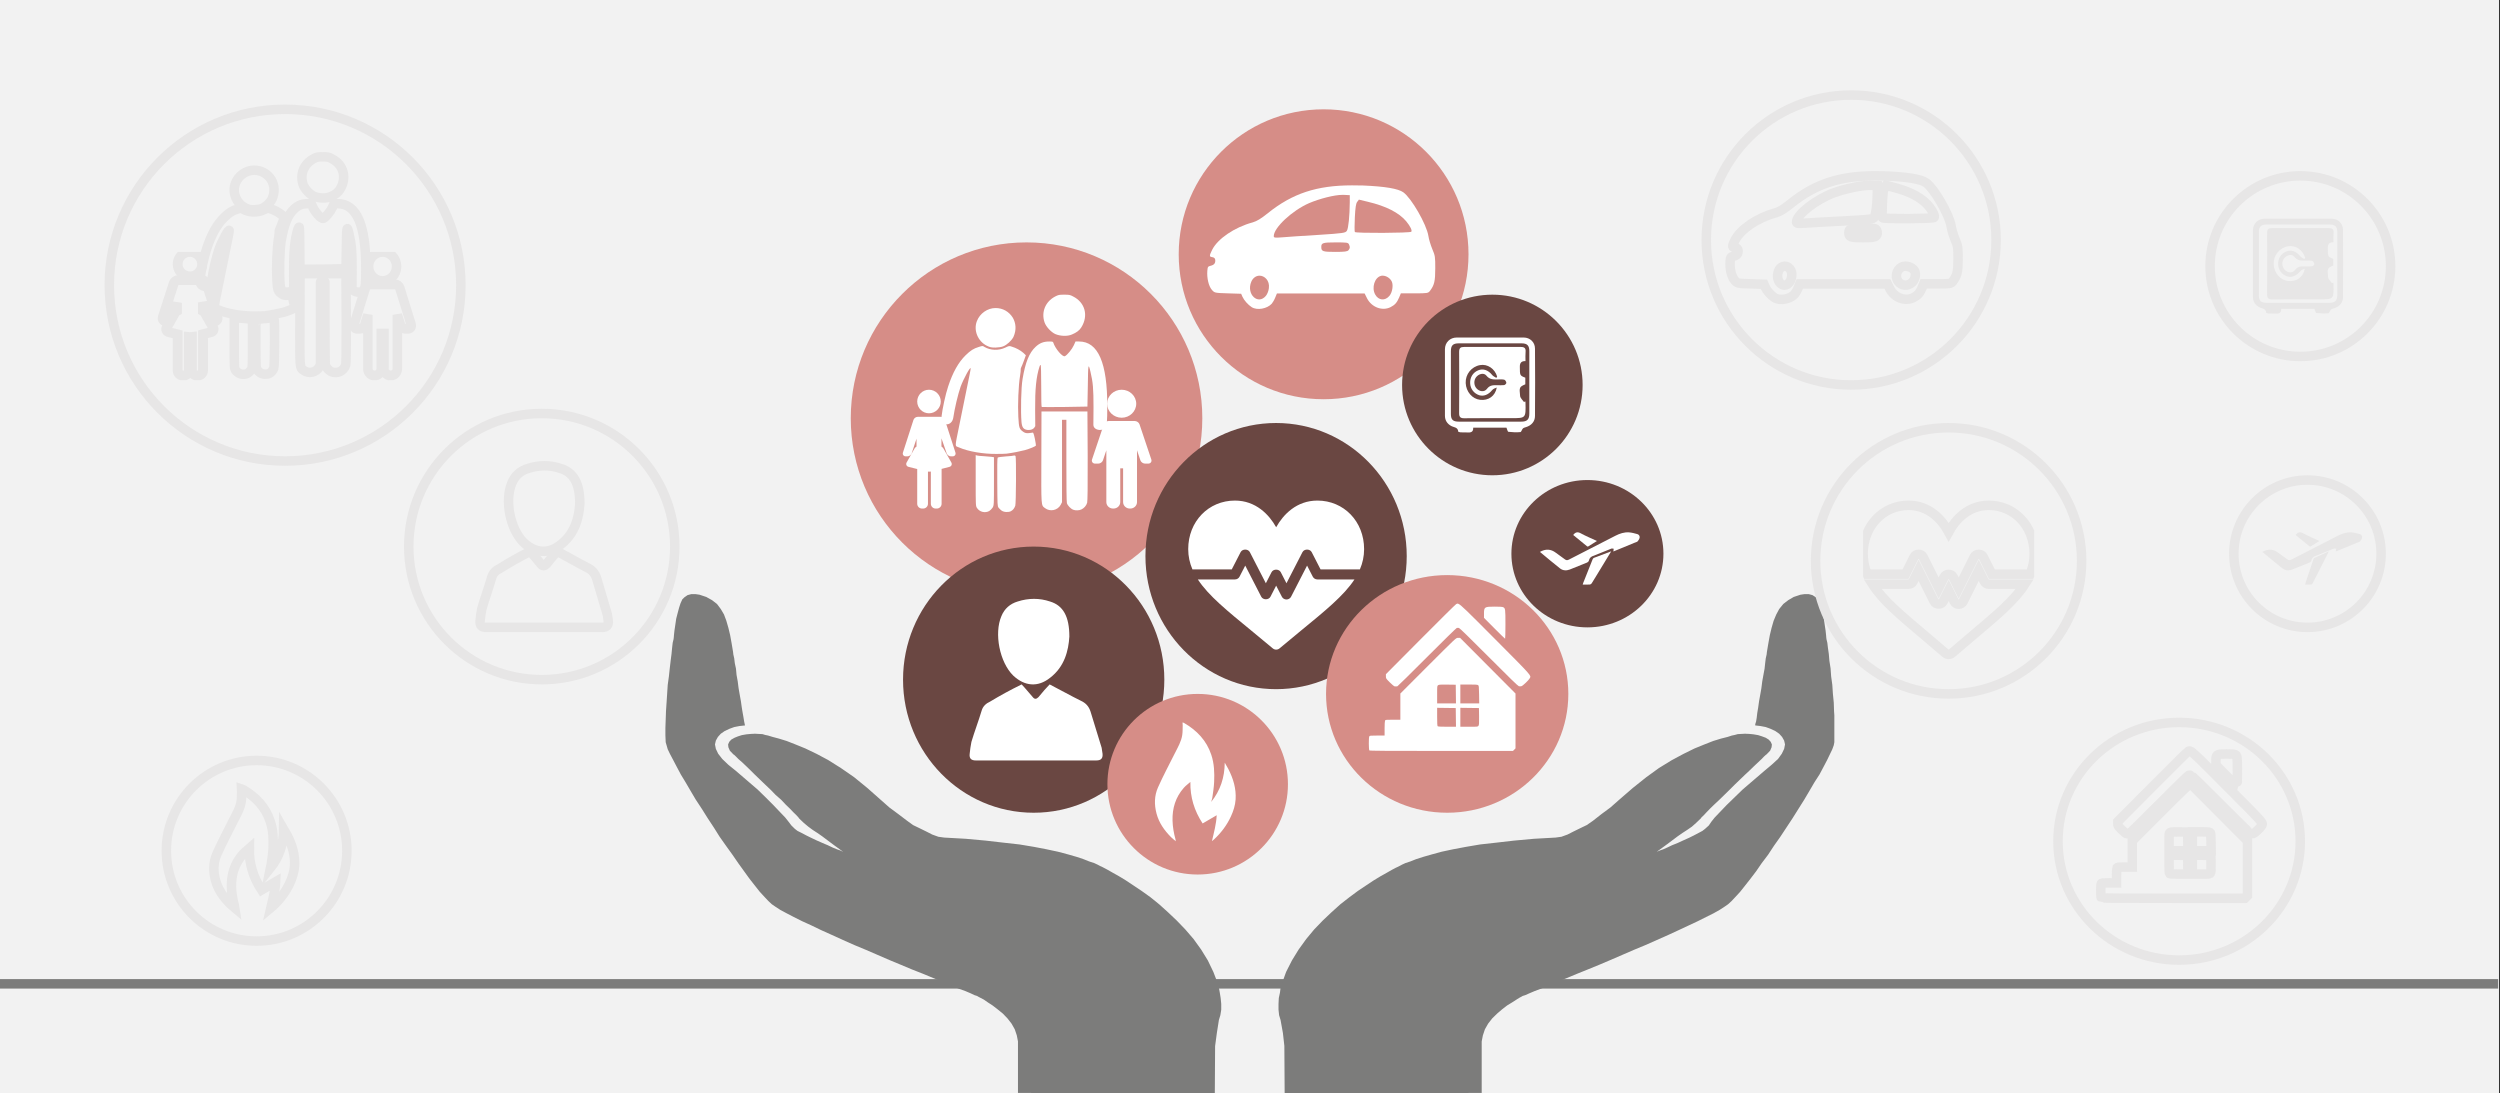 <svg width="526" height="230" xmlns="http://www.w3.org/2000/svg" xmlns:xlink="http://www.w3.org/1999/xlink" overflow="hidden"><rect width="100%" height="100%" fill="#333333" stroke="none"/><defs><clipPath id="clip0"><path d="M0 0 526 0 526 230 0 230Z" fill-rule="evenodd" clip-rule="evenodd"/></clipPath><clipPath id="clip1"><path d="M250 103 287 103 287 140 250 140Z" fill-rule="evenodd" clip-rule="evenodd"/></clipPath><clipPath id="clip2"><path d="M250 103 287 103 287 140 250 140Z" fill-rule="evenodd" clip-rule="evenodd"/></clipPath><clipPath id="clip3"><path d="M250 103 287 103 287 140 250 140Z" fill-rule="evenodd" clip-rule="evenodd"/></clipPath><clipPath id="clip4"><path d="M223 82 249 82 249 107 223 107Z" fill-rule="evenodd" clip-rule="evenodd"/></clipPath><clipPath id="clip5"><path d="M223 82 249 82 249 107 223 107Z" fill-rule="evenodd" clip-rule="evenodd"/></clipPath><clipPath id="clip6"><path d="M223 82 249 82 249 107 223 107Z" fill-rule="evenodd" clip-rule="evenodd"/></clipPath><clipPath id="clip7"><path d="M183 82 208 82 208 107 183 107Z" fill-rule="evenodd" clip-rule="evenodd"/></clipPath><clipPath id="clip8"><path d="M183 82 208 82 208 107 183 107Z" fill-rule="evenodd" clip-rule="evenodd"/></clipPath><clipPath id="clip9"><path d="M183 82 208 82 208 107 183 107Z" fill-rule="evenodd" clip-rule="evenodd"/></clipPath><clipPath id="clip10"><path d="M392 104 428 104 428 141 392 141Z" fill-rule="evenodd" clip-rule="evenodd"/></clipPath><clipPath id="clip11"><path d="M392 104 428 104 428 141 392 141Z" fill-rule="evenodd" clip-rule="evenodd"/></clipPath><clipPath id="clip12"><path d="M392 104 428 104 428 141 392 141Z" fill-rule="evenodd" clip-rule="evenodd"/></clipPath><clipPath id="clip13"><path d="M68 53 93 53 93 80 68 80Z" fill-rule="evenodd" clip-rule="evenodd"/></clipPath><clipPath id="clip14"><path d="M68 53 93 53 93 80 68 80Z" fill-rule="evenodd" clip-rule="evenodd"/></clipPath><clipPath id="clip15"><path d="M68 53 93 53 93 80 68 80Z" fill-rule="evenodd" clip-rule="evenodd"/></clipPath><clipPath id="clip16"><path d="M27 53 53 53 53 80 27 80Z" fill-rule="evenodd" clip-rule="evenodd"/></clipPath><clipPath id="clip17"><path d="M27 53 53 53 53 80 27 80Z" fill-rule="evenodd" clip-rule="evenodd"/></clipPath><clipPath id="clip18"><path d="M27 53 53 53 53 80 27 80Z" fill-rule="evenodd" clip-rule="evenodd"/></clipPath></defs><g clip-path="url(#clip0)"><rect x="0" y="0" width="525.239" height="230" fill="#FFFFFF" transform="scale(1.001 1)"/><rect x="0" y="0" width="525.239" height="230" fill="#F2F2F2" transform="scale(1.001 1)"/><path d="M0 0 525.087 0" stroke="#7C7C7B" stroke-width="1.997" stroke-miterlimit="8" fill="none" fill-rule="evenodd" transform="matrix(1.001 0 -0 1 0 207)"/><path d="M6.314 0 7.172 0.128 8.581 0.595 9.807 1.275 10.849 2.083 11.646 3.146 12.32 4.294 12.811 5.611 13.24 7.099 13.608 8.63 13.914 10.33 14.221 12.158 14.282 12.71 14.466 13.518 14.588 14.539 14.834 15.686 14.956 17.004 15.201 18.364 15.385 19.81 15.63 21.212 15.876 22.573 16.06 23.891 16.244 24.996 16.427 26.016 16.55 26.781 16.673 27.377 16.734 27.632 15.569 27.759 14.466 27.972 13.424 28.354 12.443 28.822 11.646 29.375 11.033 30.055 10.604 30.82 10.42 31.628 10.604 32.563 11.095 33.583 11.953 34.688 13.24 35.921 14.772 37.154 19.37 41.107 21.025 42.723 22.68 44.38 25.193 47.016 25.867 47.866 26.48 48.674 27.215 49.397 27.767 49.822 28.625 50.247 29.667 50.8 30.709 51.31 31.874 51.862 33.039 52.372 34.142 52.84 35.123 53.308 36.042 53.69 36.778 53.945 37.207 54.158 37.329 54.2 35.123 52.585 32.916 50.927 31.935 50.247 30.955 49.609 30.035 48.929 29.116 48.164 28.135 47.229 27.951 46.974 27.522 46.506 26.909 45.911 26.174 45.146 25.254 44.253 24.335 43.275 23.17 42.255 22.189 41.235 21.025 40.13 19.921 39.067 18.818 38.004 17.837 37.026 16.918 36.134 16.06 35.326 15.324 34.688 14.834 34.178 14.466 33.838 14.282 33.711 13.546 32.945 13.24 32.223 13.179 31.628 13.424 31.075 13.853 30.607 14.527 30.225 15.263 29.927 16.06 29.672 17.04 29.502 17.96 29.417 18.818 29.375 19.615 29.417 20.412 29.459 20.963 29.63 21.576 29.757 22.557 30.055 23.844 30.395 25.499 30.905 27.338 31.628 29.422 32.478 31.813 33.626 34.265 34.943 36.9 36.601 39.659 38.514 42.417 40.767 45.298 43.318 47.075 44.891 48.914 46.251 50.815 47.696 52.041 48.589 53.45 49.269 54.922 49.992 56.086 50.587 57.373 51.055 58.599 51.225 63.135 51.48 67.303 51.862 70.981 52.287 74.414 52.67 77.478 53.18 80.114 53.69 82.505 54.2 84.589 54.753 86.366 55.263 87.899 55.773 89.064 56.241 90.106 56.581 90.841 56.921 91.393 57.219 91.699 57.346 92.19 57.601 92.986 58.026 94.028 58.621 95.316 59.344 96.787 60.237 98.319 61.257 100.097 62.447 101.936 63.765 103.775 65.253 105.613 66.911 107.452 68.654 109.291 70.567 111.008 72.565 112.601 74.775 114.011 77.071 115.176 79.494 116.156 82.044 116.34 82.81 116.524 83.83 116.708 84.978 116.831 86.21 116.831 87.443 116.647 88.591 116.34 89.611 115.911 92.332 115.543 95.095 115.482 105 74.107 104.957 74.107 94.117 73.862 92.842 73.433 91.567 72.759 90.376 71.9 89.271 70.92 88.251 69.817 87.358 68.774 86.551 67.794 85.913 66.936 85.318 66.2 84.935 65.648 84.638 65.526 84.553 64.974 84.383 64.177 84 63.074 83.532 61.664 83.022 60.009 82.342 58.231 81.577 56.27 80.769 54.125 79.876 51.857 78.984 49.527 78.006 47.075 76.986 44.624 75.923 42.172 74.86 39.72 73.84 37.329 72.777 35 71.715 32.732 70.694 30.709 69.717 28.748 68.824 26.97 67.931 25.499 67.166 24.151 66.443 23.109 65.763 22.373 65.253 21.638 64.573 20.841 63.723 19.86 62.66 18.818 61.342 17.715 59.939 16.55 58.324 15.324 56.623 14.098 54.838 12.75 52.968 11.401 51.055 10.175 49.099 8.888 47.144 7.662 45.188 6.375 43.233 5.271 41.362 4.229 39.577 3.249 37.962 2.391 36.346 1.655 34.943 0.981 33.668 0.49 32.648 0.245 31.798 0.061 31.16 0 29.715 0 28.142 0.061 26.441 0.123 24.656 0.245 22.828 0.368 20.957 0.49 19.087 0.736 17.302 0.919 15.601 1.103 14.028 1.287 12.583 1.41 11.308 1.532 10.245 1.716 9.48 1.778 8.97 1.778 8.842 1.9 7.694 2.084 6.462 2.268 5.186 2.574 3.996 2.881 2.848 3.187 1.913 3.555 1.105 3.984 0.68 4.659 0.213 5.455 0 6.314 0Z" fill="#7C7C7B" fill-rule="evenodd" transform="matrix(1.001 0 -0 1 140 125)"/><path d="M110.572 0 111.431 0 112.229 0.213 112.965 0.68 113.333 1.105 113.701 1.913 114.069 2.848 114.376 3.996 114.622 5.186 114.806 6.462 114.99 7.694 115.113 8.842 115.113 8.97 115.174 9.48 115.358 10.245 115.481 11.308 115.665 12.583 115.788 14.028 116.033 15.601 116.156 17.302 116.401 19.087 116.524 20.957 116.708 22.828 116.769 24.656 116.831 25.506 116.831 31.16 116.708 31.798 116.401 32.648 115.91 33.668 115.297 34.943 114.56 36.346 113.701 37.962 112.658 39.577 111.615 41.362 110.511 43.233 109.283 45.188 108.056 47.144 106.768 49.099 105.479 51.055 104.129 52.968 102.902 54.838 101.552 56.623 100.386 58.324 99.159 59.939 98.054 61.342 97.011 62.66 96.029 63.723 95.232 64.573 94.495 65.253 93.759 65.763 92.716 66.443 91.427 67.166 89.893 67.931 88.114 68.824 86.212 69.717 84.126 70.694 81.916 71.715 79.523 72.777 77.13 73.84 74.676 74.86 72.222 75.923 69.767 76.986 67.374 78.006 64.981 78.984 62.772 79.876 60.624 80.769 58.599 81.577 56.82 82.342 55.163 83.022 53.813 83.532 52.709 84 51.85 84.383 51.297 84.553 51.175 84.638 50.623 84.935 50.009 85.318 49.089 85.913 48.045 86.551 47.002 87.358 45.959 88.251 44.916 89.271 44.057 90.376 43.382 91.567 42.953 92.842 42.707 94.117 42.707 104.957 1.289 105 1.227 95.053 0.92 92.332 0.43 89.611 0.123 88.591 0 87.443 0 86.21 0.061 84.978 0.307 83.83 0.43 82.81 0.675 82.044 1.595 79.494 2.823 77.071 4.234 74.775 5.829 72.565 7.486 70.567 9.327 68.654 11.168 66.911 13.008 65.253 14.911 63.765 16.69 62.447 18.47 61.257 20.004 60.237 21.476 59.344 22.765 58.621 23.808 58.026 24.606 57.601 25.158 57.346 25.403 57.219 25.956 56.921 26.692 56.581 27.735 56.241 28.901 55.773 30.496 55.263 32.276 54.753 34.301 54.2 36.694 53.69 39.394 53.18 42.4 52.67 45.836 52.287 49.518 51.862 53.691 51.48 58.231 51.225 59.459 51.055 60.747 50.587 61.913 49.992 63.386 49.269 64.797 48.589 66.085 47.696 67.926 46.251 69.767 44.891 71.546 43.318 74.492 40.767 77.314 38.514 79.953 36.601 82.653 34.943 85.107 33.626 87.439 32.478 89.525 31.628 91.366 30.905 93.023 30.395 94.373 30.055 95.293 29.757 95.907 29.63 96.52 29.459 97.257 29.417 98.054 29.375 98.975 29.417 99.834 29.502 100.816 29.672 101.613 29.927 102.411 30.225 103.025 30.607 103.454 31.075 103.7 31.628 103.638 32.223 103.331 32.945 102.595 33.711 102.411 33.838 102.043 34.178 101.552 34.688 100.877 35.326 100.018 36.134 99.097 37.026 98.054 38.004 96.95 39.067 95.845 40.13 94.741 41.235 93.698 42.255 92.655 43.275 91.612 44.253 90.691 45.146 89.955 45.911 89.403 46.506 88.912 46.974 88.728 47.229 87.746 48.164 86.887 48.929 85.905 49.609 84.923 50.247 83.941 50.927 81.732 52.585 79.523 54.2 79.646 54.158 80.137 53.945 80.873 53.69 81.732 53.308 82.714 52.84 83.88 52.372 84.984 51.862 86.212 51.31 87.255 50.8 88.298 50.247 89.096 49.822 89.648 49.397 90.446 48.674 90.998 47.866 91.673 47.016 94.189 44.38 97.563 41.107 102.165 37.154 103.638 35.921 104.988 34.688 105.786 33.583 106.277 32.563 106.461 31.628 106.277 30.82 105.847 30.055 105.234 29.375 104.436 28.822 103.454 28.354 102.411 27.972 101.306 27.759 100.202 27.632 100.202 27.377 100.386 26.781 100.509 26.016 100.631 24.996 100.816 23.891 101 22.573 101.245 21.212 101.491 19.81 101.675 18.364 101.92 17.004 102.165 15.686 102.288 14.539 102.411 13.518 102.595 12.71 102.656 12.158 102.963 10.33 103.27 8.63 103.638 7.099 104.068 5.611 104.62 4.294 105.234 3.146 106.093 2.083 107.136 1.275 108.302 0.595 109.713 0.128 110.572 0Z" fill="#7C7C7B" fill-rule="evenodd" transform="matrix(1.001 0 -0 1 269 125)"/><path d="M0 30.5C-7.75488e-15 13.655 13.636 0 30.456 0 47.276-7.76611e-15 60.912 13.655 60.912 30.5 60.912 47.345 47.276 61 30.456 61 13.636 61-1.16323e-14 47.345 0 30.5Z" fill="#D68D87" fill-rule="evenodd" transform="matrix(1.001 0 -0 1 248 23)"/><path d="M0 19C-4.83091e-15 8.507 8.494 0 18.973 0 29.451-4.8379e-15 37.945 8.507 37.945 19 37.945 29.493 29.451 38 18.973 38 8.494 38-7.24636e-15 29.493 0 19Z" fill="#6A4742" fill-rule="evenodd" transform="matrix(1.001 0 -0 1 295 62)"/><path d="M0 37C-9.40755e-15 16.566 16.541 0 36.947 0 57.351-9.42119e-15 73.893 16.566 73.893 37 73.893 57.435 57.351 74 36.947 74 16.541 74-1.41113e-14 57.435 0 37Z" fill="#D68D87" fill-rule="evenodd" transform="matrix(1.001 0 -0 1 179 51)"/><path d="M0 28C-6.9921e-15 12.536 12.294 0 27.46 0 42.626-7.12955e-15 54.92 12.536 54.92 28 54.92 43.464 42.626 56 27.46 56 12.294 56-1.04882e-14 43.464 0 28Z" fill="#6A4742" fill-rule="evenodd" transform="matrix(1.001 0 -0 1 241 89)"/><path d="M0 25C-6.48358e-15 11.193 11.4 0 25.463 0 39.526-6.36568e-15 50.926 11.193 50.926 25 50.926 38.807 39.526 50 25.463 50 11.4 50-9.72538e-15 38.807 0 25Z" fill="#D68D87" fill-rule="evenodd" transform="matrix(1.001 0 -0 1 279 121)"/><path d="M0 15.5C-4.06813e-15 6.94 7.153 0 15.977 0 24.801-3.94671e-15 31.954 6.94 31.954 15.5 31.954 24.06 24.801 31 15.977 31 7.153 31-6.1022e-15 24.06 0 15.5Z" fill="#6A4742" fill-rule="evenodd" transform="matrix(1.001 0 -0 1 318 101)"/><path d="M0 28C-6.9921e-15 12.536 12.294 0 27.46 0 42.626-7.12955e-15 54.92 12.536 54.92 28 54.92 43.464 42.626 56 27.46 56 12.294 56-1.04882e-14 43.464 0 28Z" fill="#6A4742" fill-rule="evenodd" transform="matrix(1.001 0 -0 1 190 115)"/><path d="M0 19C-4.83091e-15 8.507 8.494 0 18.973 0 29.451-4.83791e-15 37.945 8.507 37.945 19 37.945 29.493 29.451 38 18.973 38 8.494 38-7.24636e-15 29.493 0 19Z" fill="#D68D87" fill-rule="evenodd" transform="matrix(1.001 0 -0 1 233 146)"/><g clip-path="url(#clip1)"><g clip-path="url(#clip2)"><g clip-path="url(#clip3)"><path d="M26.438 2.32C22.172 2.32 19.435 5.274 18 7.935 16.565 5.274 13.828 2.32 9.562 2.32 4.151 2.32 0 6.711 0 12.534 0 14.054 0.304 15.457 0.864 16.805L8.911 16.805 10.728 13.169C11.087 12.454 12.257 12.454 12.615 13.169L15.891 19.72 17.056 17.388C17.415 16.673 18.585 16.673 18.944 17.388L20.109 19.72 23.385 13.169C23.743 12.454 24.913 12.454 25.272 13.169L27.089 16.805 35.136 16.805C35.696 15.457 36 14.054 36 12.534 36 6.711 31.849 2.32 26.438 2.32Z" fill="#FFFFFF" transform="matrix(1.028 0 -0 1 250 103)"/><path d="M26.438 18.914C26.038 18.914 25.673 18.689 25.494 18.331L24.328 15.999 21.053 22.55C20.874 22.907 20.509 23.133 20.109 23.133 19.71 23.133 19.345 22.907 19.166 22.55L18 20.218 16.834 22.55C16.476 23.265 15.306 23.265 14.947 22.55L11.672 15.999 10.506 18.331C10.327 18.689 9.962 18.914 9.562 18.914L1.971 18.914C4.142 22.329 8.052 25.574 12.942 29.701 14.315 30.86 15.775 32.093 17.309 33.422 17.508 33.594 17.754 33.68 18 33.68 18.246 33.68 18.492 33.594 18.691 33.422 20.225 32.093 21.685 30.86 23.058 29.701 27.948 25.574 31.858 22.329 34.029 18.914L26.438 18.914Z" fill="#FFFFFF" transform="matrix(1.028 0 -0 1 250 103)"/></g></g></g><path d="M30.434 0C23.012 0 17.903 1.714 12.794 5.811 11.275 7.031 10.456 7.525 9.564 7.787 5.708 8.832 2.19 11.244 1.033 13.568 0.407 14.847 0.407 15.021 1.081 15.108 1.443 15.166 1.636 15.341 1.684 15.66 1.756 16.358 1.467 16.735 0.744 16.91 0.142 17.055 0.093 17.142 0.021 17.985-0.099 19.524 0.31 21.209 0.961 21.965 1.539 22.633 1.563 22.633 4.335 22.72L7.13 22.808 7.395 23.418C7.733 24.173 8.576 25.132 9.347 25.626L9.347 25.626C10.48 26.352 12.577 25.974 13.565 24.899 13.758 24.667 14.095 24.115 14.288 23.621L14.649 22.749 23.855 22.749 33.085 22.749 33.591 23.766C34.555 25.655 36.797 26.497 38.532 25.626 39.448 25.161 39.881 24.667 40.339 23.592L40.701 22.72 43.569 22.72C46.292 22.72 46.436 22.691 46.822 22.197 47.738 20.977 47.931 20.163 47.931 17.462 47.931 15.021 47.907 14.818 47.304 13.394 46.967 12.58 46.581 11.331 46.485 10.634 46.099 8.193 42.918 2.673 41.207 1.453 40.122 0.697 37.471 0.232 32.772 0.029 32.001 0.029 31.206 0 30.434 0L30.434 0Z" fill="#FFFFFF" fill-rule="evenodd" transform="matrix(1.001 0 -0 1 254 39)"/><path d="M14.409 0C14.524 0 14.617 0 14.732 0L15.977 0.063 15.977 1.584C15.954 4.371 15.7 7 15.377 7.538 15.078 8.013 14.709 8.077 9.337 8.425 6.179 8.615 2.79 8.837 1.798 8.932 0.207 9.059 0 9.027 0 8.679 0 6.905 3.873 3.294 7.424 1.742 9.66 0.792 12.749 0 14.409 0L14.409 0Z" fill="#D68D87" fill-rule="evenodd" transform="matrix(1.001 0 -0 1 268 41)"/><path d="M0.913 0 2.778 0.451C6.611 1.352 9.357 2.76 10.859 4.562 11.713 5.604 12.154 6.505 11.921 6.758 11.662 7.04 0.24 7.096 0.058 6.815-0.019 6.674-0.019 5.294 0.058 3.745 0.162 1.661 0.291 0.817 0.55 0.479L0.913 0Z" fill="#D68D87" fill-rule="evenodd" transform="matrix(1.001 0 -0 1 285 42)"/><path d="M3.026 0C5.394 0 5.629 0.028 5.816 0.417 6.074 1 6.051 1.222 5.722 1.639 5.488 1.917 4.949 2 2.932 2 0.329 2 0.001 1.889 0.001 1-0.022 0.111 0.306 0 3.026 0L3.026 0Z" fill="#D68D87" fill-rule="evenodd" transform="matrix(1.001 0 -0 1 278 51)"/><path d="M1.938 0.001C3.047-0.033 4.184 1.025 3.967 2.631 3.913 3.177 3.643 3.86 3.372 4.202 1.721 6.285-0.823 3.928 0.26 1.299 0.612 0.445 1.288 0.035 1.938 0.001L1.938 0.001Z" fill="#D68D87" fill-rule="evenodd" transform="matrix(1.001 0 -0 1 263 58)"/><path d="M1.909 0C2.681 0 3.533 0.546 3.852 1.297 4.171 2.083 3.932 3.517 3.346 4.234 2.415 5.36 1.031 5.224 0.339 3.961-0.46 2.527 0.232 0.341 1.59 0.034 1.67 0 1.776 0 1.909 0L1.909 0Z" fill="#D68D87" fill-rule="evenodd" transform="matrix(1.001 0 -0 1 289 58)"/><path d="M12.946 18.978C10.622 18.978 8.317 18.978 5.953 18.978 6.012 19.911 5.445 20.047 4.703 19.988 4.254 19.95 3.785 19.988 3.335 19.969 3.16 19.95 2.828 19.872 2.808 19.814 2.749 18.842 1.87 18.939 1.304 18.609 0.464 18.143 0.015 17.404 0.015 16.472-0.005 11.809-0.005 7.145 0.015 2.482 0.015 1.064 1.069 0.015 2.495 0.015 7.184-0.005 11.872-0.005 16.56 0.015 17.908 0.015 18.943 1.005 18.943 2.346 18.982 7.068 18.982 11.809 18.943 16.53 18.943 17.676 18.201 18.512 17.068 18.861 16.834 18.939 16.56 18.997 16.404 19.153 16.189 19.367 16.072 19.891 15.876 19.911 15.037 19.988 14.196 19.95 13.357 19.852 13.2 19.852 13.102 19.347 12.946 18.978ZM9.391 17.715C11.598 17.715 13.825 17.715 16.033 17.715 17.283 17.715 17.752 17.268 17.752 16.005 17.771 11.634 17.771 7.262 17.752 2.89 17.752 1.686 17.302 1.239 16.111 1.239 11.716 1.239 7.32 1.239 2.925 1.239 1.714 1.239 1.265 1.666 1.265 2.89 1.245 7.301 1.245 11.692 1.265 16.102 1.265 17.307 1.695 17.715 2.945 17.715 5.093 17.715 7.242 17.715 9.391 17.715Z" fill="#FFFFFF" fill-rule="evenodd" transform="matrix(1.001 0 -0 1 304 71)"/><path d="M13.949 2.975C13.145 2.955 12.742 3.283 12.761 4.186 12.78 5.992 12.742 6.012 13.911 6.464 13.911 6.915 13.911 7.387 13.911 7.859 12.685 8.393 12.608 8.475 12.819 10.322 12.876 10.773 13.355 11.183 13.643 11.594 13.719 11.532 13.815 11.491 13.892 11.43 13.911 11.532 13.949 11.635 13.949 11.717 14.026 14.979 14.026 14.979 10.999 14.979 7.684 14.979 4.35 14.959 1.036 15 0.231 15-0.018 14.692 0.001 13.871 0.02 9.603 0.039 5.315 0.001 1.047 0.001 0.226 0.288 0 1.017 0 5.002 0.02 9.006 0.02 12.991 0 13.739 0 14.045 0.267 13.968 1.067 13.911 1.662 13.949 2.278 13.949 2.975ZM7.818 6.505C7.876 6.423 7.933 6.341 7.991 6.238 7.512 4.576 5.96 3.529 4.389 3.817 2.588 4.145 1.304 5.746 1.381 7.592 1.457 9.419 2.76 10.937 4.408 11.122 6.151 11.327 7.588 10.342 7.914 8.536 7.55 8.659 7.167 8.803 6.937 9.09 6.17 10.034 5.174 10.445 4.235 10.157 3.105 9.788 2.358 8.803 2.319 7.633 2.262 6.402 2.913 5.376 3.986 4.925 5.059 4.473 6.113 4.863 6.956 5.91 7.148 6.177 7.531 6.3 7.818 6.505ZM8.029 8.044C8.508 8.044 8.987 8.085 9.466 8.023 9.638 8.003 9.945 7.695 9.926 7.551 9.907 7.305 9.696 6.956 9.504 6.895 9.121 6.792 8.68 6.833 8.278 6.833 7.339 6.833 6.458 6.956 5.711 6.012 5.193 5.376 4.139 5.643 3.584 6.341 3.047 7.018 3.086 8.044 3.622 8.68 4.235 9.398 5.27 9.562 5.826 8.844 6.458 7.982 7.205 8.044 8.029 8.044Z" fill="#FFFFFF" fill-rule="evenodd" transform="matrix(1.001 0 -0 1 307 73)"/><path d="M0 4.12C1.188 3.453 2.285 3.488 3.348 4.301 3.972 4.777 4.628 5.21 5.251 5.686 5.534 5.911 5.774 5.902 6.082 5.746 9.339 4.068 12.613 2.406 15.87 0.719 16.784 0.252 17.722-0.06 18.736 0.01 19.318 0.053 19.899 0.217 20.473 0.373 20.788 0.46 21.012 0.762 20.963 1.091 20.921 1.368 20.747 1.662 20.556 1.879 20.406 2.043 20.14 2.086 19.924 2.182 18.437 2.796 16.95 3.41 15.438 4.033 15.446 3.964 15.446 3.929 15.454 3.886 15.471 3.739 15.487 3.601 15.504 3.453 15.338 3.445 15.155 3.376 15.014 3.427 13.967 3.834 12.928 4.267 11.89 4.691 11.699 4.769 11.508 4.864 11.308 4.924 10.776 5.072 10.411 5.366 10.286 5.963 10.253 6.118 10.07 6.292 9.912 6.361 8.691 6.871 7.469 7.365 6.24 7.84 5.534 8.109 4.802 8.048 4.221 7.59 2.792 6.473 1.412 5.288 0 4.12Z" fill="#FFFFFF" fill-rule="evenodd" transform="matrix(1.001 0 -0 1 324 112)"/><path d="M5.991 0C4.884 1.824 3.837 3.551 2.79 5.269 2.489 5.759 2.197 6.267 1.88 6.749 1.803 6.864 1.631 6.978 1.502 6.987 1.021 7.011 0.532 6.995 0 6.995 0.043 6.856 0.069 6.741 0.112 6.635 0.764 4.99 1.408 3.354 2.069 1.718 2.12 1.587 2.215 1.432 2.335 1.383 3.511 0.924 4.687 0.491 5.991 0Z" fill="#FFFFFF" fill-rule="evenodd" transform="matrix(1.001 0 -0 1 333 116)"/><path d="M0 0.561C0.495-0.088 0.974-0.128 1.584 0.207 2.666 0.798 3.787 1.261 4.993 1.822 4.32 2.245 3.725 2.629 3.138 2.984 3.084 3.013 2.983 3.003 2.929 2.954 1.955 2.166 0.982 1.369 0 0.561Z" fill="#FFFFFF" fill-rule="evenodd" transform="matrix(1.001 0 -0 1 331 112)"/><path d="M19.237 21.924 19.237 23.916 19.237 25.908 21.076 25.908C22.906 25.908 22.915 25.908 23.056 25.69L23.056 25.69C23.174 25.509 23.194 25.174 23.174 23.723L23.148 21.974 21.193 21.95ZM14.359 21.924 14.359 23.805C14.359 25.145 14.391 25.718 14.47 25.797 14.548 25.877 15.118 25.908 16.45 25.908L18.32 25.908 18.295 23.941 18.271 21.974 16.315 21.95ZM16.532 17.041C15.089 17.02 14.757 17.041 14.576 17.159 14.36 17.301 14.359 17.31 14.359 19.151L14.359 21.001 16.34 21.001 18.32 21.001 18.295 19.035 18.271 17.067ZM19.237 17.021 19.237 19.011 19.237 21.002 21.221 21.002 23.205 21.002 23.177 19.143C23.151 17.428 23.134 17.273 22.97 17.152 22.83 17.05 22.402 17.021 21.014 17.021ZM18.783 7.208 19.185 7.208 25.009 13.062 30.833 18.916 30.833 24.687 30.833 30.459 30.564 30.729 30.295 31 15.259 31C3.687 31 0.197 30.974 0.112 30.889L0.112 30.889C-0.028 30.748-0.041 28.198 0.097 27.939 0.186 27.773 0.304 27.76 1.754 27.76L3.315 27.76 3.315 26.273C3.315 25.424 3.356 24.709 3.41 24.606 3.499 24.44 3.618 24.427 5.067 24.427L6.628 24.427 6.628 21.673 6.628 18.918 11.529 14.009C18.623 6.904 18.299 7.208 18.783 7.208ZM26.453 0.635C27.434 0.635 28.057 0.674 28.213 0.746 28.697 0.967 28.716 1.11 28.716 4.38 28.716 6.037 28.685 7.393 28.647 7.393 28.608 7.393 27.594 6.403 26.392 5.194L24.207 2.994 24.207 2.133C24.207 0.701 24.306 0.635 26.453 0.635ZM18.776 0.023C19.325 0.204 20.666 1.566 26.531 7.464 34.362 15.339 34.149 15.1 33.839 15.691 33.623 16.102 32.378 17.291 32.073 17.377 31.922 17.42 31.677 17.421 31.526 17.377 31.336 17.325 29.425 15.465 25.222 11.241 21.239 7.238 19.107 5.159 18.945 5.12 18.809 5.087 18.602 5.089 18.484 5.125 18.367 5.16 15.536 7.934 12.194 11.29 8.852 14.645 6.07 17.39 6.012 17.39 5.954 17.39 5.852 17.406 5.784 17.424 5.717 17.442 5.559 17.437 5.433 17.413L5.433 17.415C5.304 17.392 4.853 17.019 4.398 16.561 3.604 15.763 3.591 15.742 3.591 15.299L3.591 14.848 10.839 7.55C14.825 3.536 18.206 0.189 18.352 0.111 18.498 0.033 18.593-0.038 18.776 0.023Z" fill="#FFFFFF" fill-rule="evenodd" transform="matrix(1.001 0 -0 1 288 127)"/><path d="M12.977 19.525C11.962 20.116 11.01 20.672 10.022 21.255 8.255 18.557 7.394 15.717 7.448 12.518 6.986 12.93 6.47 13.298 6.071 13.755 4.331 15.726 3.633 18.055 3.696 20.654 3.733 21.989 3.959 23.288 4.313 24.57 4.34 24.669 4.349 24.767 4.385 25 3.986 24.66 3.66 24.418 3.37 24.122 1.965 22.706 0.851 21.129 0.334 19.176-0.164 17.303-0.137 15.439 0.633 13.692 1.721 11.237 2.999 8.862 4.195 6.461 4.811 5.233 5.527 4.041 5.736 2.661 5.844 1.989 5.808 1.299 5.835 0.618 5.844 0.43 5.808 0.233 5.799 0 5.908 0.036 5.998 0.045 6.062 0.081 8.799 1.649 10.847 3.799 11.844 6.81 12.46 8.665 12.533 10.591 12.442 12.518 12.397 13.647 12.206 14.767 12.052 15.887 12.016 16.174 11.871 16.443 11.817 16.73 13.756 14.328 14.644 11.577 14.671 8.468 14.925 8.907 15.188 9.346 15.424 9.794 16.457 11.81 17.1 13.907 16.955 16.201 16.873 17.455 16.493 18.629 15.976 19.758 15.124 21.622 13.91 23.226 12.415 24.615 12.297 24.722 12.161 24.821 11.98 24.973 12.406 23.127 12.895 21.371 12.977 19.525Z" fill="#FFFFFF" fill-rule="evenodd" transform="matrix(1.001 0 -0 1 243 152)"/><path d="M10.942 0C11.596 0.667 12.437 1.714 13.278 2.667 13.652 3.143 14.025 3.143 14.492 2.667 15.333 1.619 16.174 0.667 16.828 0 19.257 1.238 21.219 2.381 23.368 3.429 24.395 3.905 25.049 4.572 25.423 5.714 26.171 8.286 27.011 10.762 27.759 13.333 27.852 13.714 27.852 14.191 27.946 14.572 28.039 15.524 27.665 16 26.638 16 18.23 16 9.728 16 1.32 16 0.385 16-0.082 15.619 0.012 14.667 0.105 13.81 0.199 12.953 0.385 12.095 1.039 9.905 1.88 7.714 2.534 5.524 2.814 4.572 3.468 4 4.309 3.619 6.365 2.381 8.42 1.238 10.942 0Z" fill="#FFFFFF" fill-rule="evenodd" transform="matrix(1.001 0 -0 1 204 144)"/><path d="M14.978 7.932C14.794 10.919 13.964 14.278 10.923 16.611 8.343 18.665 5.578 18.385 3.182 16.145 0.325 13.345-0.873 7.279 0.693 3.64 1.339 2.053 2.537 1.027 4.103 0.56 6.407-0.187 8.711-0.187 10.923 0.56 13.688 1.4 14.978 3.733 14.978 7.932Z" fill="#FFFFFF" fill-rule="evenodd" transform="matrix(1.001 0 -0 1 210 126)"/><path d="M-20.285-45.555C-19.84-45.304-19.589-44.998-19.367-44.414-19.2-43.968-19.144-34.229-19.311-33.95-19.367-33.867-19.506-33.811-19.589-33.839-19.701-33.895-20.48-33.978-21.37-34.034-22.233-34.09-23.012-34.201-23.068-34.284-23.151-34.34-23.179-36.371-23.151-39.432-23.123-44.275-23.123-44.469-22.873-44.831-22.706-45.026-22.456-45.276-22.261-45.416-21.788-45.777-20.786-45.833-20.285-45.555ZM-24.849-45.527C-24.626-45.388-24.292-45.054-24.125-44.803-23.847-44.303-23.847-44.219-23.847-39.238-23.847-34.201-23.847-34.201-23.847-34.201-24.375-34.117-24.375-34.117-24.375-34.117-24.682-34.09-25.433-34.034-26.017-33.978-26.629-33.95-27.242-33.895-27.409-33.839-27.687-33.756-27.687-33.756-27.687-33.756-27.687-39.099-27.687-39.099-27.687-39.099-27.687-44.442-27.687-44.442-27.409-44.887-26.852-45.722-25.739-46-24.849-45.527ZM-5.482-45.193C-4.925-44.943-4.424-44.386-4.257-43.774-4.174-43.412-4.118-40.601-4.146-33.923-4.202-24.572-4.202-24.572-4.202-24.572-9.016-24.572-9.016-24.572-9.016-24.572-13.857-24.572-13.857-24.572-13.857-24.572-13.885-34.145-13.885-34.145-13.885-34.145-13.913-44.72-13.969-44.275-13.106-44.915-12.049-45.722-10.463-45.388-9.823-44.219-9.544-43.662-9.544-43.662-9.544-43.662-9.544-35.008-9.544-35.008-9.544-35.008-9.544-26.326-9.544-26.326-9.544-26.326-9.099-26.326-9.099-26.326-9.099-26.326-8.626-26.326-8.626-26.326-8.626-26.326-8.626-34.869-8.626-34.869-8.626-34.869-8.626-40.045-8.598-43.579-8.515-43.857-8.376-44.358-7.708-45.054-7.179-45.249-6.706-45.443-5.955-45.416-5.482-45.193ZM-21.203-33.45C-19.895-33.282-18.254-32.949-17.308-32.698-16.25-32.392-15.137-31.919-15.026-31.752-14.998-31.696-15.11-31.056-15.249-30.305-15.471-29.275-15.582-28.969-15.722-29.025-15.833-29.053-16.195-29.108-16.556-29.136-17.085-29.164-17.28-29.108-17.642-28.886-18.532-28.273-18.588-28.079-18.727-25.713-18.866-23.264-18.699-19.062-18.365-17.087-18.254-16.419-18.198-15.834-18.226-15.779-18.254-15.695-18.226-15.5-18.115-15.278-18.003-15.083-17.753-14.443-17.53-13.831-17.141-12.745-17.141-12.745-17.141-12.745-17.669-12.244-17.669-12.244-17.669-12.244-18.309-11.688-19.228-11.187-20.09-10.937-20.647-10.742-20.703-10.77-21.454-11.131-22.817-11.799-24.598-11.743-25.85-10.992-26.212-10.742-26.24-10.742-27.019-10.992-28.132-11.326-28.772-11.743-29.802-12.745-31.304-14.22-32.501-16.335-33.475-19.313-34.031-20.955-34.699-24.099-34.866-25.63-34.949-26.548-34.755-26.715-34.56-26.965-33.781-27.661-32.64-27.16-32.417-25.991-32.111-23.904-31.416-20.983-30.859-19.368-30.247-17.699-28.744-14.944-28.744-15.528-28.716-15.639-29.106-17.56-29.579-19.841-30.024-22.096-30.72-25.546-31.137-27.494-32.111-32.336-32.111-31.752-31.193-32.142-29.245-33.004-26.073-33.533-23.318-33.505-22.372-33.505-21.398-33.477-21.203-33.45ZM-0.111-26.826C-0.056-26.298-0.028-24.823-0.028-23.543 0-14.359-1.948-9.851-5.955-9.851-6.706-9.851-6.706-9.851-6.706-9.851-7.068-10.658-7.068-10.658-7.068-10.658-7.43-11.465-8.431-12.69-8.932-12.94-9.405-13.191-10.963-11.382-11.381-10.074-11.437-9.879-11.603-9.851-12.216-9.851-13.384-9.851-14.219-10.157-15.082-10.964-16.445-12.217-17.252-14.248-17.836-17.754-18.142-19.563-18.254-24.461-18.059-26.799-17.948-27.967-17.614-28.385-16.723-28.468-15.805-28.496-15.416-28.162-15.165-27.661-15.193-24.238-15.193-24.238-15.193-24.238-15.221-19.841-14.97-17.309-14.275-15.139-14.219-14.916-14.108-14.749-14.024-14.805-13.969-14.832-13.913-16.725-13.913-19.229-13.913-22.012-13.885-23.626-13.802-23.626-13.718-23.654-11.52-23.654-8.932-23.626-4.202-23.543-4.202-23.543-4.202-23.543-4.118-19.174-4.118-19.174-4.118-19.174-4.063-14.554-4.007-14.304-3.562-16.224-3.033-18.45-2.922-19.73-2.922-23.765-2.95-27.355-2.95-27.355-2.95-27.355-2.95-28.023-2.393-28.413-1.642-28.468-0.417-28.496-0.195-27.522-0.111-26.826ZM-21.927-10.881C-21.12-10.575-20.146-9.656-19.756-8.905-19.061-7.347-19.256-5.983-19.868-4.87-20.675-3.562-21.983-2.811-23.513-2.811-25.21-2.811-26.824-3.952-27.436-5.566-28.188-7.486-27.242-9.796-25.349-10.742-24.654-11.076-24.431-11.131-23.513-11.131-22.845-11.103-22.289-11.02-21.927-10.881ZM-7.457-8.376C-6.511-7.987-5.871-7.514-5.482-6.874-3.951-4.425-4.675-1.642-7.235-0.362-7.847-0.028-8.07 0-9.099 0-10.156 0-10.296-0.028-11.047-0.417-13.05-1.503-13.941-3.673-13.217-5.816-12.911-6.734-11.826-7.903-10.936-8.293-9.878-8.738-8.403-8.794-7.457-8.376Z" fill="#FFFFFF" fill-rule="evenodd" transform="matrix(1.001 8.75495e-08 8.74228e-08 -1 233 62)"/><g clip-path="url(#clip4)"><g clip-path="url(#clip5)"><g clip-path="url(#clip6)"><path d="M12.5 5.889C14.123 5.889 15.444 4.568 15.444 2.944 15.444 1.321 14.123 0 12.5 0 10.877 0 9.556 1.321 9.556 2.944 9.556 4.568 10.877 5.889 12.5 5.889Z" fill="#FFFFFF" transform="matrix(1.04 0 -0 1 223 82)"/><path d="M18.497 14.675 16.112 7.285C15.984 6.889 15.558 6.579 15.143 6.579L14.786 6.579 14.531 6.579 10.468 6.579 10.213 6.579 9.857 6.579C9.441 6.579 9.016 6.889 8.888 7.285L6.503 14.675C6.433 14.894 6.462 15.116 6.584 15.283 6.706 15.451 6.908 15.547 7.139 15.547L7.75 15.547C8.166 15.547 8.591 15.238 8.719 14.842L9.398 12.736 9.398 15.58 9.398 15.717 9.398 23.641C9.398 24.39 10.008 25 10.757 25L10.852 25C11.601 25 12.211 24.39 12.211 23.641L12.211 16.532 12.789 16.532 12.789 23.641C12.789 24.39 13.398 25 14.147 25L14.243 25C14.992 25 15.602 24.39 15.602 23.641L15.602 15.717 15.602 15.58 15.602 12.735 16.282 14.842C16.409 15.238 16.835 15.547 17.25 15.547L17.862 15.547C18.092 15.547 18.294 15.451 18.416 15.283 18.539 15.116 18.567 14.894 18.497 14.675Z" fill="#FFFFFF" transform="matrix(1.04 0 -0 1 223 82)"/></g></g></g><g clip-path="url(#clip7)"><g clip-path="url(#clip8)"><g clip-path="url(#clip9)"><path d="M12.459 4.958C13.825 4.958 14.937 3.845 14.937 2.479 14.937 1.112 13.825 0 12.459 0 11.092 0 9.98 1.112 9.98 2.479 9.98 3.845 11.092 4.958 12.459 4.958Z" fill="#FFFFFF" transform="matrix(1 0 -0 1 183 82)"/><path d="M18.021 13.209 15.809 6.355C15.69 5.988 15.295 5.701 14.91 5.701L14.374 5.701C14.366 5.701 14.359 5.703 14.351 5.703 14.343 5.703 14.335 5.701 14.327 5.701L10.59 5.701C10.575 5.701 10.562 5.704 10.548 5.705 10.534 5.704 10.521 5.701 10.507 5.701L10.09 5.701C9.705 5.701 9.31 5.988 9.191 6.355L6.98 13.209C6.914 13.412 6.941 13.618 7.054 13.774 7.168 13.929 7.355 14.018 7.569 14.018L7.917 14.018C8.301 14.018 8.697 13.732 8.819 13.367L9.834 10.303 9.834 11.957C9.664 12.058 9.516 12.197 9.427 12.353L7.76 15.297C7.655 15.481 7.639 15.688 7.715 15.866 7.792 16.044 7.953 16.175 8.158 16.227L9.981 16.682 9.981 23.992C9.981 24.548 10.433 25 10.989 25L11.235 25C11.791 25 12.243 24.548 12.243 23.992L12.243 17.224C12.329 17.233 12.419 17.237 12.512 17.237 12.631 17.237 12.745 17.23 12.851 17.216L12.851 23.992C12.851 24.548 13.303 25 13.859 25L14.105 25C14.661 25 15.113 24.548 15.113 23.992L15.113 16.653 16.762 16.229C16.966 16.177 17.127 16.045 17.203 15.866 17.278 15.688 17.262 15.481 17.158 15.297L15.491 12.353C15.402 12.197 15.254 12.058 15.083 11.957L15.083 10.222 16.176 13.373C16.302 13.735 16.7 14.018 17.083 14.018L17.431 14.018C17.645 14.018 17.832 13.929 17.946 13.774 18.059 13.618 18.086 13.412 18.021 13.209Z" fill="#FFFFFF" transform="matrix(1 0 -0 1 183 82)"/></g></g></g><path d="M0 30.5C-7.75488e-15 13.655 13.636 0 30.456 0 47.276-7.76611e-15 60.912 13.655 60.912 30.5 60.912 47.345 47.276 61 30.456 61 13.636 61-1.16323e-14 47.345 0 30.5Z" stroke="#E7E6E6" stroke-width="1.997" stroke-miterlimit="8" fill="none" fill-rule="evenodd" transform="matrix(1.001 0 -0 1 359 20)"/><path d="M0 19C-4.83091e-15 8.507 8.494 0 18.973 0 29.451-4.8379e-15 37.945 8.507 37.945 19 37.945 29.493 29.451 38 18.973 38 8.494 38-7.24636e-15 29.493 0 19Z" stroke="#E7E6E6" stroke-width="1.997" stroke-miterlimit="8" fill="none" fill-rule="evenodd" transform="matrix(1.001 0 -0 1 465 37)"/><path d="M0 28C-7.11923e-15 12.536 12.518 0 27.959 0 43.401-7.12955e-15 55.919 12.536 55.919 28 55.919 43.464 43.401 56 27.959 56 12.518 56-1.06788e-14 43.464 0 28Z" stroke="#E7E6E6" stroke-width="1.997" stroke-miterlimit="8" fill="none" fill-rule="evenodd" transform="matrix(1.001 0 -0 1 382 90)"/><path d="M0 25C-6.48358e-15 11.193 11.4 0 25.463 0 39.526-6.36566e-15 50.926 11.193 50.926 25 50.926 38.807 39.526 50 25.463 50 11.4 50-9.72538e-15 38.807 0 25Z" stroke="#E7E6E6" stroke-width="1.997" stroke-miterlimit="8" fill="none" fill-rule="evenodd" transform="matrix(1.001 0 -0 1 433 152)"/><path d="M0 15.5C-3.941e-15 6.94 6.93 0 15.478 0 24.026-3.94671e-15 30.955 6.94 30.955 15.5 30.955 24.06 24.026 31 15.478 31 6.93 31-5.9115e-15 24.06 0 15.5Z" stroke="#E7E6E6" stroke-width="1.997" stroke-miterlimit="8" fill="none" fill-rule="evenodd" transform="matrix(1.001 0 -0 1 470 101)"/><g clip-path="url(#clip10)"><g clip-path="url(#clip11)"><g clip-path="url(#clip12)"><path d="M26.438 2.32C22.172 2.32 19.435 5.274 18 7.935 16.565 5.274 13.828 2.32 9.562 2.32 4.151 2.32 0 6.711 0 12.534 0 14.054 0.304 15.457 0.864 16.805L8.911 16.805 10.728 13.169C11.087 12.454 12.257 12.454 12.615 13.169L15.891 19.72 17.056 17.388C17.415 16.673 18.585 16.673 18.944 17.388L20.109 19.72 23.385 13.169C23.743 12.454 24.913 12.454 25.272 13.169L27.089 16.805 35.136 16.805C35.696 15.457 36 14.054 36 12.534 36 6.711 31.849 2.32 26.438 2.32Z" stroke="#E7E6E6" stroke-width="2" fill="none" transform="matrix(1 0 -0 1 392 104)"/><path d="M26.438 18.914C26.038 18.914 25.673 18.689 25.494 18.331L24.328 15.999 21.053 22.55C20.874 22.907 20.509 23.133 20.109 23.133 19.71 23.133 19.345 22.907 19.166 22.55L18 20.218 16.834 22.55C16.476 23.265 15.306 23.265 14.947 22.55L11.672 15.999 10.506 18.331C10.327 18.689 9.962 18.914 9.562 18.914L1.971 18.914C4.142 22.329 8.052 25.574 12.942 29.701 14.315 30.86 15.775 32.093 17.309 33.422 17.508 33.594 17.754 33.68 18 33.68 18.246 33.68 18.492 33.594 18.691 33.422 20.225 32.093 21.685 30.86 23.058 29.701 27.948 25.574 31.858 22.329 34.029 18.914L26.438 18.914Z" stroke="#E7E6E6" stroke-width="2" fill="none" transform="matrix(1 0 -0 1 392 104)"/></g></g></g><path d="M30.434 0C23.012 0 17.903 1.714 12.794 5.811 11.275 7.031 10.456 7.525 9.564 7.787 5.708 8.832 2.19 11.244 1.033 13.568 0.407 14.847 0.407 15.021 1.081 15.108 1.443 15.166 1.636 15.341 1.684 15.66 1.756 16.358 1.467 16.735 0.744 16.91 0.142 17.055 0.093 17.142 0.021 17.985-0.099 19.524 0.31 21.209 0.961 21.965 1.539 22.633 1.563 22.633 4.335 22.72L7.13 22.808 7.395 23.418C7.733 24.173 8.576 25.132 9.347 25.626L9.347 25.626C10.48 26.352 12.577 25.974 13.565 24.899 13.758 24.667 14.095 24.115 14.288 23.621L14.649 22.749 23.855 22.749 33.085 22.749 33.591 23.766C34.555 25.655 36.797 26.497 38.532 25.626 39.448 25.161 39.881 24.667 40.339 23.592L40.701 22.72 43.569 22.72C46.292 22.72 46.436 22.691 46.822 22.197 47.738 20.977 47.931 20.163 47.931 17.462 47.931 15.021 47.907 14.818 47.304 13.394 46.967 12.58 46.581 11.331 46.485 10.634 46.099 8.193 42.918 2.673 41.207 1.453 40.122 0.697 37.471 0.232 32.772 0.029 32.001 0.029 31.206 0 30.434 0L30.434 0Z" stroke="#E7E6E6" stroke-width="1.997" stroke-miterlimit="8" fill="none" fill-rule="evenodd" transform="matrix(1.001 0 -0 1 364 37)"/><path d="M15.31 0C15.432 0 15.53 0 15.653 0L16.975 0.056 16.975 1.408C16.951 3.885 16.681 6.222 16.339 6.701 16.02 7.123 15.628 7.179 9.921 7.489 6.565 7.658 2.964 7.855 1.911 7.94 0.22 8.052 0 8.024 0 7.714 0 6.138 4.115 2.928 7.888 1.549 10.264 0.704 13.546 0 15.31 0L15.31 0Z" stroke="#E7E6E6" stroke-width="1.997" stroke-miterlimit="8" fill="none" fill-rule="evenodd" transform="matrix(1.001 0 -0 1 378 39)"/><path d="M0.837 0 2.546 0.451C6.06 1.352 8.577 2.76 9.954 4.562 10.737 5.604 11.141 6.505 10.927 6.759 10.69 7.04 0.22 7.096 0.053 6.815-0.018 6.674-0.018 5.294 0.053 3.745 0.148 1.661 0.267 0.817 0.505 0.479L0.837 0Z" stroke="#E7E6E6" stroke-width="1.997" stroke-miterlimit="8" fill="none" fill-rule="evenodd" transform="matrix(1.001 0 -0 1 396 39)"/><path d="M3.026 0C5.394 0 5.629 0.028 5.816 0.417 6.074 1 6.051 1.222 5.722 1.639 5.488 1.917 4.949 2 2.932 2 0.329 2 0.001 1.889 0.001 1-0.022 0.111 0.306 0 3.026 0L3.026 0Z" stroke="#E7E6E6" stroke-width="1.997" stroke-miterlimit="8" fill="none" fill-rule="evenodd" transform="matrix(1.001 0 -0 1 389 48)"/><path d="M1.453 0.001C2.286-0.027 3.138 0.82 2.976 2.104 2.935 2.542 2.732 3.088 2.529 3.361 1.291 5.028-0.617 3.143 0.195 1.039 0.459 0.356 0.966 0.028 1.453 0.001L1.453 0.001Z" stroke="#E7E6E6" stroke-width="1.997" stroke-miterlimit="8" fill="none" fill-rule="evenodd" transform="matrix(1.001 0 -0 1 374 56)"/><path d="M1.909 0C2.681 0 3.533 0.437 3.852 1.038 4.171 1.666 3.932 2.813 3.346 3.387 2.415 4.288 1.031 4.179 0.339 3.168-0.46 2.021 0.232 0.273 1.59 0.027 1.67 0 1.776 0 1.909 0L1.909 0Z" stroke="#E7E6E6" stroke-width="1.997" stroke-miterlimit="8" fill="none" fill-rule="evenodd" transform="matrix(1.001 0 -0 1 399 56)"/><path d="M12.946 18.978C10.622 18.978 8.317 18.978 5.953 18.978 6.012 19.911 5.445 20.047 4.703 19.988 4.254 19.95 3.785 19.988 3.335 19.969 3.16 19.95 2.828 19.872 2.808 19.814 2.749 18.842 1.87 18.939 1.304 18.609 0.464 18.143 0.015 17.404 0.015 16.472-0.005 11.809-0.005 7.145 0.015 2.482 0.015 1.064 1.069 0.015 2.495 0.015 7.184-0.005 11.872-0.005 16.56 0.015 17.908 0.015 18.943 1.005 18.943 2.346 18.982 7.068 18.982 11.809 18.943 16.53 18.943 17.676 18.201 18.512 17.068 18.861 16.834 18.939 16.56 18.997 16.404 19.153 16.189 19.367 16.072 19.891 15.876 19.911 15.037 19.988 14.196 19.95 13.357 19.852 13.2 19.852 13.102 19.347 12.946 18.978ZM9.391 17.715C11.598 17.715 13.825 17.715 16.033 17.715 17.283 17.715 17.752 17.268 17.752 16.005 17.771 11.634 17.771 7.262 17.752 2.89 17.752 1.686 17.302 1.239 16.111 1.239 11.716 1.239 7.32 1.239 2.925 1.239 1.714 1.239 1.265 1.666 1.265 2.89 1.245 7.301 1.245 11.692 1.265 16.102 1.265 17.307 1.695 17.715 2.945 17.715 5.093 17.715 7.242 17.715 9.391 17.715Z" fill="#E7E6E6" fill-rule="evenodd" transform="matrix(1.001 0 -0 1 474 46)"/><path d="M13.949 2.975C13.145 2.955 12.742 3.283 12.761 4.186 12.78 5.992 12.742 6.012 13.911 6.464 13.911 6.915 13.911 7.387 13.911 7.859 12.685 8.393 12.608 8.475 12.819 10.322 12.876 10.773 13.355 11.183 13.643 11.594 13.719 11.532 13.815 11.491 13.892 11.43 13.911 11.532 13.949 11.635 13.949 11.717 14.026 14.979 14.026 14.979 10.999 14.979 7.684 14.979 4.35 14.959 1.036 15 0.231 15-0.018 14.692 0.001 13.871 0.02 9.603 0.039 5.315 0.001 1.047 0.001 0.226 0.288 0 1.017 0 5.002 0.02 9.006 0.02 12.991 0 13.739 0 14.045 0.267 13.968 1.067 13.911 1.662 13.949 2.278 13.949 2.975ZM7.818 6.505C7.876 6.423 7.933 6.341 7.991 6.238 7.512 4.576 5.96 3.529 4.389 3.817 2.588 4.145 1.304 5.746 1.381 7.592 1.457 9.419 2.76 10.937 4.408 11.122 6.151 11.327 7.588 10.342 7.914 8.536 7.55 8.659 7.167 8.803 6.937 9.09 6.17 10.034 5.174 10.445 4.235 10.157 3.105 9.788 2.358 8.803 2.319 7.633 2.262 6.402 2.913 5.376 3.986 4.925 5.059 4.473 6.113 4.863 6.956 5.91 7.148 6.177 7.531 6.3 7.818 6.505ZM8.029 8.044C8.508 8.044 8.987 8.085 9.466 8.023 9.638 8.003 9.945 7.695 9.926 7.551 9.907 7.305 9.696 6.956 9.504 6.895 9.121 6.792 8.68 6.833 8.278 6.833 7.339 6.833 6.458 6.956 5.711 6.012 5.193 5.376 4.139 5.643 3.584 6.341 3.047 7.018 3.086 8.044 3.622 8.68 4.235 9.398 5.27 9.562 5.826 8.844 6.458 7.982 7.205 8.044 8.029 8.044Z" fill="#E7E6E6" fill-rule="evenodd" transform="matrix(1.001 0 -0 1 477 48)"/><path d="M0 4.12C1.188 3.453 2.285 3.488 3.348 4.301 3.972 4.777 4.628 5.21 5.251 5.686 5.534 5.911 5.774 5.902 6.082 5.746 9.339 4.068 12.613 2.406 15.87 0.719 16.784 0.252 17.722-0.06 18.736 0.01 19.318 0.053 19.899 0.217 20.473 0.373 20.788 0.46 21.012 0.762 20.963 1.091 20.921 1.368 20.747 1.662 20.556 1.879 20.406 2.043 20.14 2.086 19.924 2.182 18.437 2.796 16.95 3.41 15.438 4.033 15.446 3.964 15.446 3.929 15.454 3.886 15.471 3.739 15.487 3.601 15.504 3.453 15.338 3.445 15.155 3.376 15.014 3.427 13.967 3.834 12.928 4.267 11.89 4.691 11.699 4.769 11.508 4.864 11.308 4.924 10.776 5.072 10.411 5.366 10.286 5.963 10.253 6.118 10.07 6.292 9.912 6.361 8.691 6.871 7.469 7.365 6.24 7.84 5.534 8.109 4.802 8.048 4.221 7.59 2.792 6.473 1.412 5.288 0 4.12Z" fill="#E7E6E6" fill-rule="evenodd" transform="matrix(1.001 0 -0 1 476 112)"/><path d="M4.993 0C4.07 1.824 3.197 3.551 2.325 5.269 2.074 5.759 1.831 6.267 1.566 6.749 1.502 6.864 1.359 6.978 1.252 6.987 0.851 7.011 0.443 6.995 0 6.995 0.036 6.856 0.057 6.741 0.093 6.635 0.637 4.99 1.173 3.354 1.724 1.718 1.767 1.587 1.845 1.432 1.946 1.383 2.926 0.924 3.905 0.491 4.993 0Z" fill="#E7E6E6" fill-rule="evenodd" transform="matrix(1.001 0 -0 1 485 116)"/><path d="M0 0.561C0.495-0.088 0.974-0.128 1.584 0.207 2.666 0.798 3.787 1.261 4.993 1.822 4.32 2.245 3.725 2.629 3.138 2.984 3.084 3.013 2.983 3.003 2.929 2.954 1.955 2.166 0.982 1.369 0 0.561Z" fill="#E7E6E6" fill-rule="evenodd" transform="matrix(1.001 0 -0 1 483 112)"/><path d="M19.237 21.924 19.237 23.916 19.237 25.908 21.076 25.908C22.906 25.908 22.915 25.908 23.056 25.69L23.056 25.69C23.174 25.509 23.194 25.174 23.174 23.723L23.148 21.974 21.193 21.95ZM14.359 21.924 14.359 23.805C14.359 25.145 14.391 25.718 14.47 25.797 14.548 25.877 15.118 25.908 16.45 25.908L18.32 25.908 18.295 23.941 18.271 21.974 16.315 21.95ZM16.532 17.041C15.089 17.02 14.757 17.041 14.576 17.159 14.36 17.301 14.359 17.31 14.359 19.151L14.359 21.001 16.34 21.001 18.32 21.001 18.295 19.035 18.271 17.067ZM19.237 17.021 19.237 19.011 19.237 21.002 21.221 21.002 23.205 21.002 23.177 19.143C23.151 17.428 23.134 17.273 22.97 17.152 22.83 17.05 22.402 17.021 21.014 17.021ZM18.783 7.208 19.185 7.208 25.009 13.062 30.833 18.916 30.833 24.687 30.833 30.459 30.564 30.729 30.295 31 15.259 31C3.687 31 0.197 30.974 0.112 30.889L0.112 30.889C-0.028 30.748-0.041 28.198 0.097 27.939 0.186 27.773 0.304 27.76 1.754 27.76L3.315 27.76 3.315 26.273C3.315 25.424 3.356 24.709 3.41 24.606 3.499 24.44 3.618 24.427 5.067 24.427L6.628 24.427 6.628 21.673 6.628 18.918 11.529 14.009C18.623 6.904 18.299 7.208 18.783 7.208ZM26.453 0.635C27.434 0.635 28.057 0.674 28.213 0.746 28.697 0.967 28.716 1.11 28.716 4.38 28.716 6.037 28.685 7.393 28.647 7.393 28.608 7.393 27.594 6.403 26.392 5.194L24.207 2.994 24.207 2.133C24.207 0.701 24.306 0.635 26.453 0.635ZM18.776 0.023C19.325 0.204 20.666 1.566 26.531 7.464 34.362 15.339 34.149 15.1 33.839 15.691 33.623 16.102 32.378 17.291 32.073 17.377 31.922 17.42 31.677 17.421 31.526 17.377 31.336 17.325 29.425 15.465 25.222 11.241 21.239 7.238 19.107 5.159 18.945 5.12 18.809 5.087 18.602 5.089 18.484 5.125 18.367 5.16 15.536 7.934 12.194 11.29 8.852 14.645 6.07 17.39 6.012 17.39 5.954 17.39 5.852 17.406 5.784 17.424 5.717 17.442 5.559 17.437 5.433 17.413L5.433 17.415C5.304 17.392 4.853 17.019 4.398 16.561 3.604 15.763 3.591 15.742 3.591 15.299L3.591 14.848 10.839 7.55C14.825 3.536 18.206 0.189 18.352 0.111 18.498 0.033 18.593-0.038 18.776 0.023Z" stroke="#E7E6E6" stroke-width="1.997" stroke-miterlimit="8" fill="none" fill-rule="evenodd" transform="matrix(1.001 0 -0 1 442 158)"/><path d="M0 37C-9.40755e-15 16.566 16.541 0 36.947 0 57.351-9.42118e-15 73.893 16.566 73.893 37 73.893 57.434 57.351 74 36.947 74 16.541 74-1.41113e-14 57.434 0 37Z" stroke="#E7E6E6" stroke-width="1.997" stroke-miterlimit="8" fill="none" fill-rule="evenodd" transform="matrix(1.001 0 -0 1 23 23)"/><path d="M0 28C-7.11923e-15 12.536 12.518 0 27.959 0 43.401-7.12955e-15 55.919 12.536 55.919 28 55.919 43.464 43.401 56 27.959 56 12.518 56-1.06788e-14 43.464 0 28Z" stroke="#E7E6E6" stroke-width="1.997" stroke-miterlimit="8" fill="none" fill-rule="evenodd" transform="matrix(1.001 0 -0 1 86 87)"/><path d="M0 19C-4.83091e-15 8.507 8.494 0 18.973 0 29.451-4.8379e-15 37.945 8.507 37.945 19 37.945 29.493 29.451 38 18.973 38 8.494 38-7.24636e-15 29.493 0 19Z" stroke="#E7E6E6" stroke-width="1.997" stroke-miterlimit="8" fill="none" fill-rule="evenodd" transform="matrix(1.001 0 -0 1 35 160)"/><path d="M12.977 19.525C11.962 20.116 11.01 20.672 10.022 21.255 8.255 18.557 7.394 15.717 7.448 12.518 6.986 12.93 6.47 13.298 6.071 13.755 4.331 15.726 3.633 18.055 3.696 20.654 3.733 21.989 3.959 23.288 4.313 24.57 4.34 24.669 4.349 24.767 4.385 25 3.986 24.66 3.66 24.418 3.37 24.122 1.965 22.706 0.851 21.129 0.334 19.176-0.164 17.303-0.137 15.439 0.633 13.692 1.721 11.237 2.999 8.862 4.195 6.461 4.811 5.233 5.527 4.041 5.736 2.661 5.844 1.989 5.808 1.299 5.835 0.618 5.844 0.43 5.808 0.233 5.799 0 5.908 0.036 5.998 0.045 6.062 0.081 8.799 1.649 10.847 3.799 11.844 6.81 12.46 8.665 12.533 10.591 12.442 12.518 12.397 13.647 12.206 14.767 12.052 15.887 12.016 16.174 11.871 16.443 11.817 16.73 13.756 14.328 14.644 11.577 14.671 8.468 14.925 8.907 15.188 9.346 15.424 9.794 16.457 11.81 17.1 13.907 16.955 16.201 16.873 17.455 16.493 18.629 15.976 19.758 15.124 21.622 13.91 23.226 12.415 24.615 12.297 24.722 12.161 24.821 11.98 24.973 12.406 23.127 12.895 21.371 12.977 19.525Z" stroke="#E7E6E6" stroke-width="1.997" stroke-miterlimit="8" fill="none" fill-rule="evenodd" transform="matrix(1.001 0 -0 1 45 166)"/><path d="M10.552 0C11.182 0.667 11.993 1.714 12.804 2.667 13.164 3.143 13.524 3.143 13.975 2.667 14.786 1.619 15.597 0.667 16.227 0 18.569 1.238 20.461 2.381 22.533 3.429 23.524 3.905 24.155 4.572 24.515 5.714 25.236 8.286 26.047 10.762 26.767 13.333 26.858 13.714 26.858 14.191 26.948 14.572 27.038 15.524 26.677 16 25.686 16 17.578 16 9.38 16 1.272 16 0.372 16-0.079 15.619 0.011 14.667 0.101 13.81 0.192 12.953 0.372 12.095 1.002 9.905 1.813 7.714 2.444 5.524 2.714 4.572 3.345 4 4.155 3.619 6.137 2.381 8.119 1.238 10.552 0Z" stroke="#E7E6E6" stroke-width="1.997" stroke-miterlimit="8" fill="none" fill-rule="evenodd" transform="matrix(1.001 0 -0 1 101 116)"/><path d="M14.978 7.932C14.794 10.919 13.964 14.278 10.923 16.611 8.343 18.665 5.578 18.384 3.182 16.145 0.325 13.345-0.873 7.279 0.693 3.64 1.339 2.053 2.537 1.027 4.103 0.56 6.407-0.187 8.711-0.187 10.923 0.56 13.688 1.4 14.978 3.733 14.978 7.932Z" stroke="#E7E6E6" stroke-width="1.997" stroke-miterlimit="8" fill="none" fill-rule="evenodd" transform="matrix(1.001 0 -0 1 107 98)"/><path d="M-20.285-45.555C-19.84-45.304-19.589-44.998-19.367-44.414-19.2-43.968-19.144-34.229-19.311-33.95-19.367-33.867-19.506-33.811-19.589-33.839-19.701-33.895-20.48-33.978-21.37-34.034-22.233-34.09-23.012-34.201-23.068-34.284-23.151-34.34-23.179-36.371-23.151-39.432-23.123-44.275-23.123-44.469-22.873-44.831-22.706-45.026-22.456-45.276-22.261-45.416-21.788-45.777-20.786-45.833-20.285-45.555ZM-24.849-45.527C-24.626-45.388-24.292-45.054-24.125-44.803-23.847-44.303-23.847-44.219-23.847-39.238-23.847-34.201-23.847-34.201-23.847-34.201-24.375-34.117-24.375-34.117-24.375-34.117-24.682-34.09-25.433-34.034-26.017-33.978-26.629-33.95-27.242-33.895-27.409-33.839-27.687-33.756-27.687-33.756-27.687-33.756-27.687-39.099-27.687-39.099-27.687-39.099-27.687-44.442-27.687-44.442-27.409-44.887-26.852-45.722-25.739-46-24.849-45.527ZM-5.482-45.193C-4.925-44.943-4.424-44.386-4.257-43.774-4.174-43.412-4.118-40.601-4.146-33.923-4.202-24.572-4.202-24.572-4.202-24.572-9.016-24.572-9.016-24.572-9.016-24.572-13.857-24.572-13.857-24.572-13.857-24.572-13.885-34.145-13.885-34.145-13.885-34.145-13.913-44.72-13.969-44.275-13.106-44.915-12.049-45.722-10.463-45.388-9.823-44.219-9.544-43.662-9.544-43.662-9.544-43.662-9.544-35.008-9.544-35.008-9.544-35.008-9.544-26.326-9.544-26.326-9.544-26.326-9.099-26.326-9.099-26.326-9.099-26.326-8.626-26.326-8.626-26.326-8.626-26.326-8.626-34.869-8.626-34.869-8.626-34.869-8.626-40.045-8.598-43.579-8.515-43.857-8.376-44.358-7.708-45.054-7.179-45.249-6.706-45.443-5.955-45.416-5.482-45.193ZM-21.203-33.45C-19.895-33.282-18.254-32.949-17.308-32.698-16.25-32.392-15.137-31.919-15.026-31.752-14.998-31.696-15.11-31.056-15.249-30.305-15.471-29.275-15.582-28.969-15.722-29.025-15.833-29.053-16.195-29.108-16.556-29.136-17.085-29.164-17.28-29.108-17.642-28.886-18.532-28.273-18.588-28.079-18.727-25.713-18.866-23.264-18.699-19.062-18.365-17.087-18.254-16.419-18.198-15.834-18.226-15.779-18.254-15.695-18.226-15.5-18.115-15.278-18.003-15.083-17.753-14.443-17.53-13.831-17.141-12.745-17.141-12.745-17.141-12.745-17.669-12.244-17.669-12.244-17.669-12.244-18.309-11.688-19.228-11.187-20.09-10.937-20.647-10.742-20.703-10.77-21.454-11.131-22.817-11.799-24.598-11.743-25.85-10.992-26.212-10.742-26.24-10.742-27.019-10.992-28.132-11.326-28.772-11.743-29.802-12.745-31.304-14.22-32.501-16.335-33.475-19.313-34.031-20.955-34.699-24.099-34.866-25.63-34.949-26.548-34.755-26.715-34.56-26.965-33.781-27.661-32.64-27.16-32.417-25.991-32.111-23.904-31.416-20.983-30.859-19.368-30.247-17.699-28.744-14.944-28.744-15.528-28.716-15.639-29.106-17.56-29.579-19.841-30.024-22.096-30.72-25.546-31.137-27.494-32.111-32.336-32.111-31.752-31.193-32.142-29.245-33.004-26.073-33.533-23.318-33.505-22.372-33.505-21.398-33.477-21.203-33.45ZM-0.111-26.826C-0.056-26.298-0.028-24.823-0.028-23.543 0-14.359-1.948-9.851-5.955-9.851-6.706-9.851-6.706-9.851-6.706-9.851-7.068-10.658-7.068-10.658-7.068-10.658-7.43-11.465-8.431-12.69-8.932-12.94-9.405-13.191-10.963-11.382-11.381-10.074-11.437-9.879-11.603-9.851-12.216-9.851-13.384-9.851-14.219-10.157-15.082-10.964-16.445-12.217-17.252-14.248-17.836-17.754-18.142-19.563-18.254-24.461-18.059-26.799-17.948-27.967-17.614-28.385-16.723-28.468-15.805-28.496-15.416-28.162-15.165-27.661-15.193-24.238-15.193-24.238-15.193-24.238-15.221-19.841-14.97-17.309-14.275-15.139-14.219-14.916-14.108-14.749-14.024-14.805-13.969-14.832-13.913-16.725-13.913-19.229-13.913-22.012-13.885-23.626-13.802-23.626-13.718-23.654-11.52-23.654-8.932-23.626-4.202-23.543-4.202-23.543-4.202-23.543-4.118-19.174-4.118-19.174-4.118-19.174-4.063-14.554-4.007-14.304-3.562-16.224-3.033-18.45-2.922-19.73-2.922-23.765-2.95-27.355-2.95-27.355-2.95-27.355-2.95-28.023-2.393-28.413-1.642-28.468-0.417-28.496-0.195-27.522-0.111-26.826ZM-21.927-10.881C-21.12-10.575-20.146-9.656-19.756-8.905-19.061-7.347-19.256-5.983-19.868-4.87-20.675-3.562-21.983-2.811-23.513-2.811-25.21-2.811-26.824-3.952-27.436-5.566-28.188-7.486-27.242-9.796-25.349-10.742-24.654-11.076-24.431-11.131-23.513-11.131-22.845-11.103-22.289-11.02-21.927-10.881ZM-7.457-8.376C-6.511-7.987-5.871-7.514-5.482-6.874-3.951-4.425-4.675-1.642-7.235-0.362-7.847-0.028-8.07 0-9.099 0-10.156 0-10.296-0.028-11.047-0.417-13.05-1.503-13.941-3.673-13.217-5.816-12.911-6.734-11.826-7.903-10.936-8.293-9.878-8.738-8.403-8.794-7.457-8.376Z" stroke="#E7E6E6" stroke-width="1.997" stroke-linejoin="round" stroke-miterlimit="10" fill="none" fill-rule="evenodd" transform="matrix(1.001 8.75495e-08 8.74228e-08 -1 77 33)"/><g clip-path="url(#clip13)"><g clip-path="url(#clip14)"><g clip-path="url(#clip15)"><path d="M12.5 5.889C14.123 5.889 15.444 4.568 15.444 2.944 15.444 1.321 14.123 0 12.5 0 10.877 0 9.556 1.321 9.556 2.944 9.556 4.568 10.877 5.889 12.5 5.889Z" stroke="#E7E6E6" stroke-width="2" fill="none" transform="matrix(1 0 -0 1.04 68 53)"/><path d="M18.497 14.675 16.112 7.285C15.984 6.889 15.558 6.579 15.143 6.579L14.786 6.579 14.531 6.579 10.468 6.579 10.213 6.579 9.857 6.579C9.441 6.579 9.016 6.889 8.888 7.285L6.503 14.675C6.433 14.894 6.462 15.116 6.584 15.284 6.706 15.451 6.908 15.547 7.139 15.547L7.75 15.547C8.166 15.547 8.591 15.238 8.719 14.842L9.398 12.736 9.398 15.58 9.398 15.717 9.398 23.641C9.398 24.39 10.008 25 10.757 25L10.852 25C11.601 25 12.211 24.39 12.211 23.641L12.211 16.532 12.789 16.532 12.789 23.641C12.789 24.39 13.398 25 14.147 25L14.243 25C14.992 25 15.602 24.39 15.602 23.641L15.602 15.717 15.602 15.58 15.602 12.735 16.282 14.842C16.409 15.238 16.835 15.547 17.25 15.547L17.862 15.547C18.092 15.547 18.294 15.451 18.416 15.284 18.539 15.116 18.567 14.894 18.497 14.675Z" stroke="#E7E6E6" stroke-width="2" fill="none" transform="matrix(1 0 -0 1.04 68 53)"/></g></g></g><g clip-path="url(#clip16)"><g clip-path="url(#clip17)"><g clip-path="url(#clip18)"><path d="M12.957 5.156C14.379 5.156 15.535 3.999 15.535 2.578 15.535 1.157 14.379 0 12.957 0 11.536 0 10.379 1.157 10.379 2.578 10.379 3.999 11.535 5.156 12.957 5.156Z" stroke="#E7E6E6" stroke-width="2.076" fill="none" transform="matrix(1 0 -0 1 27 53)"/><path d="M18.741 13.738 16.441 6.609C16.318 6.227 15.907 5.929 15.506 5.929L14.949 5.929C14.941 5.929 14.933 5.931 14.925 5.931 14.917 5.931 14.909 5.929 14.9 5.929L11.014 5.929C10.999 5.929 10.984 5.932 10.97 5.933 10.955 5.932 10.942 5.929 10.927 5.929L10.494 5.929C10.093 5.929 9.682 6.227 9.559 6.609L7.259 13.737C7.191 13.949 7.219 14.163 7.337 14.325 7.454 14.486 7.649 14.579 7.872 14.579L8.233 14.579C8.633 14.579 9.045 14.281 9.171 13.902L10.228 10.715 10.228 12.435C10.05 12.54 9.896 12.685 9.804 12.847L8.07 15.909C7.961 16.1 7.945 16.316 8.024 16.501 8.103 16.686 8.271 16.822 8.485 16.876L10.38 17.35 10.38 24.952C10.38 25.53 10.85 26 11.428 26L11.684 26C12.262 26 12.732 25.53 12.732 24.952L12.732 17.913C12.822 17.922 12.916 17.927 13.013 17.927 13.136 17.927 13.255 17.919 13.365 17.905L13.365 24.952C13.365 25.53 13.835 26 14.413 26L14.669 26C15.247 26 15.717 25.53 15.717 24.952L15.717 17.319 17.432 16.878C17.645 16.824 17.812 16.686 17.891 16.501 17.969 16.316 17.953 16.1 17.844 15.909L16.11 12.847C16.018 12.685 15.864 12.54 15.687 12.435L15.687 10.63 16.823 13.908C16.954 14.284 17.368 14.579 17.767 14.579L18.129 14.579C18.351 14.579 18.546 14.486 18.664 14.325 18.781 14.163 18.81 13.949 18.741 13.738Z" stroke="#E7E6E6" stroke-width="2.076" fill="none" transform="matrix(1 0 -0 1 27 53)"/></g></g></g></g></svg>